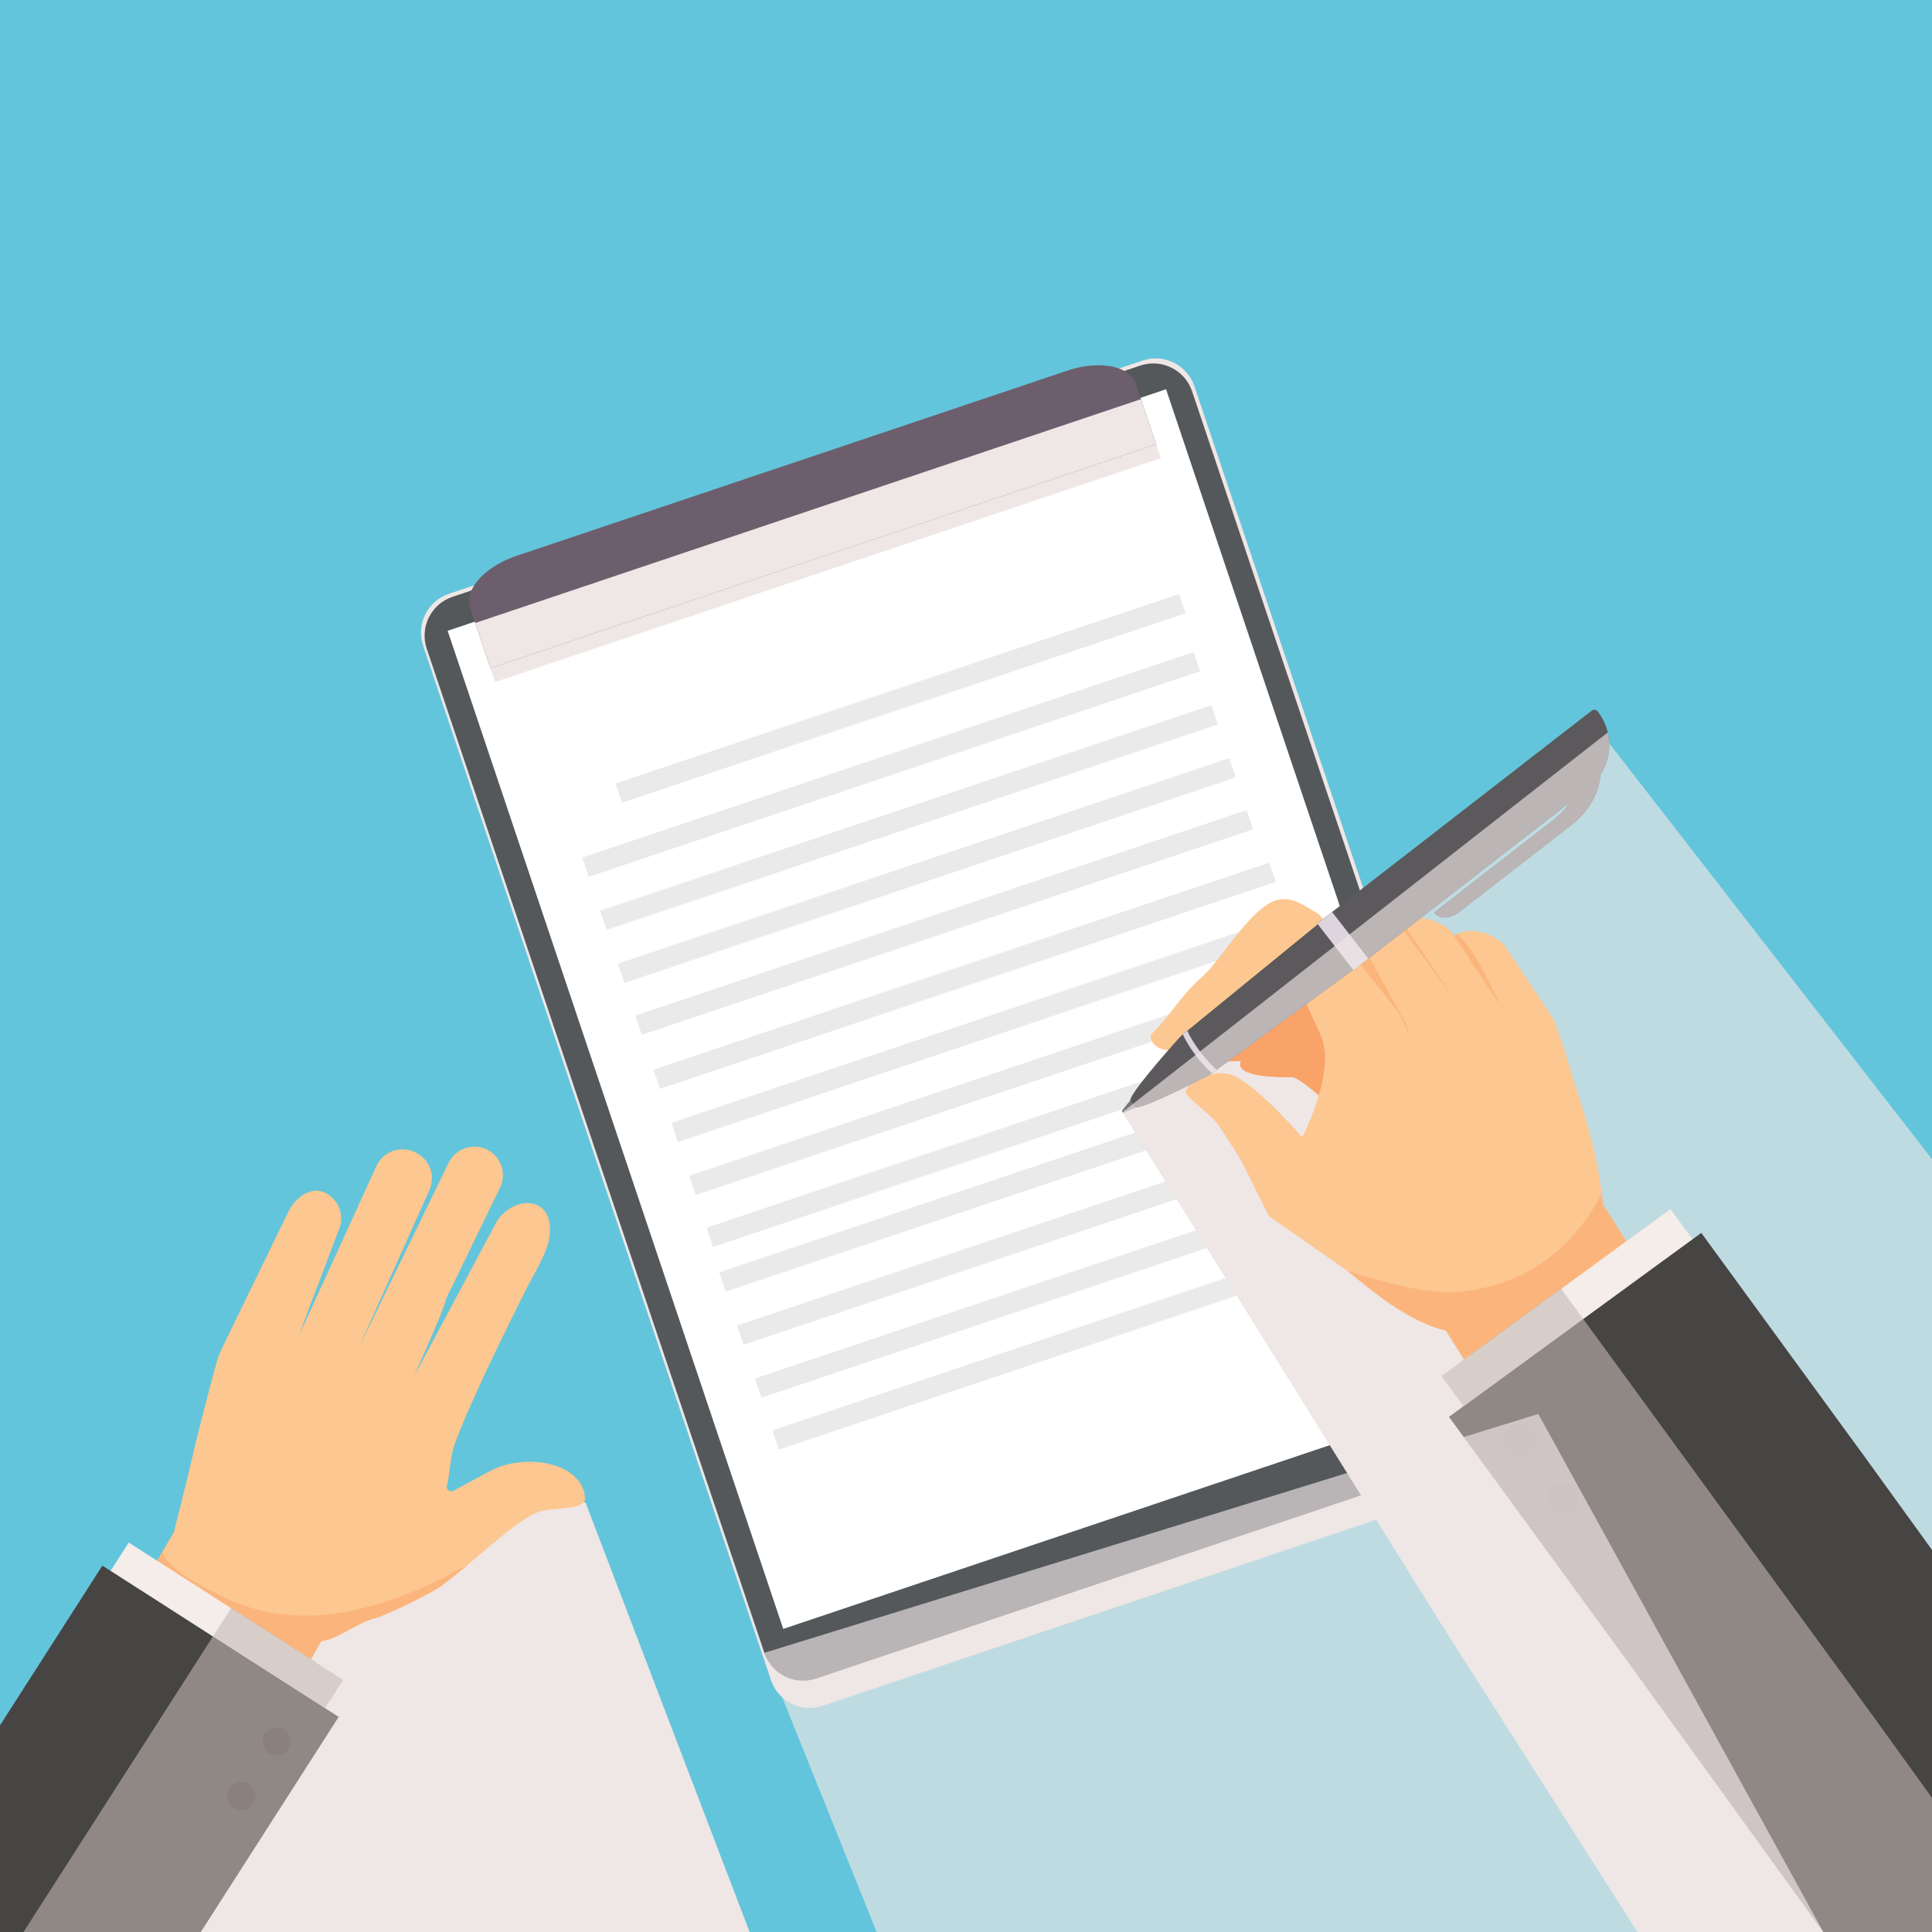 <svg xmlns="http://www.w3.org/2000/svg" viewBox="0 0 1600 1600" width="866" height="866"><style>tspan { white-space:pre }.shp0 { fill: #63c5db } .shp1 { opacity: 0.651;mix-blend-mode: multiply;fill: #efe6e6 } .shp2 { mix-blend-mode: multiply;fill: #efe6e6 } .shp3 { fill: #54585b } .shp4 { fill: #ffffff } .shp5 { fill: #eaeaea } .shp6 { fill: #6d5e6d } .shp7 { fill: #fcc790 } .shp8 { fill: #f9a369 } .shp9 { opacity: 0.502;fill: #f9a369 } .shp10 { fill: #f4ede9 } .shp11 { fill: #474444 } .shp12 { fill: #383434 } .shp13 { opacity: 0.588;mix-blend-mode: multiply;fill: #c4b8b3 } .shp14 { fill: #777777 } .shp15 { fill: #5b595b } .shp16 { fill: #ddd4dd } </style><g id="bg"><path id="&lt;Path&gt;" class="shp0" d="M1600 0L1600 1600L0 1600L0 0L1600 0Z" /></g><g id="pic"><g id="&lt;Clip Group&gt;"><path id="&lt;Path&gt;" class="shp1" d="M1618.82 1309.54L1611.84 1314.32L1600 1322.48L1574.16 1340.24L1519.48 1377.8L1492 1396.7L1455.02 1347.62L1307.72 1152.16L1279.88 1115.2L1261.24 1090.46L1260.96 1090.1L1258.9 1087.38L1240.84 1063.38L1206.12 1017.34L1190.76 996.94L1188.48 993.92L1186.12 990.76L1186.1 990.74L1157.12 952.28L1157.1 952.26L1146.32 937.96L1102.24 879.5L1102.24 879.48L1096.62 872.02L1092.14 866.06L1083.92 855.14L1083.8 855L1079.14 848.8L1071.72 838.98L1068.02 834.06L1063.2 827.66L1074.94 817.68L1086.24 808.12C1086.25 808.12 1086.26 808.11 1086.26 808.1L1095.44 800.3L1104.46 792.64L1107.1 790.42L1109.3 788.54L1114.72 783.94L1117.38 781.68L1118.68 780.58L1121.18 778.46L1124.5 775.64L1132.08 769.2L1135.8 766.04L1138.56 763.72L1148.78 755.02L1232.04 684.36L1232.14 684.28L1306.6 621.08L1315.28 613.72L1325.4 605.14L1328.2 609.14L1332.66 615.54L1332.66 615.56L1600 960L1600 1283.54L1618.82 1309.54Z" /><g id="&lt;Group&gt;"><path id="&lt;Path&gt;" class="shp2" d="M1255.9 1219.48L681.36 1412.65C663.61 1418.62 644.4 1409.07 638.43 1391.33L350.41 534.7C344.45 516.96 354 497.74 371.74 491.77L946.28 298.6C964.02 292.63 983.24 302.18 989.2 319.92L1277.22 1176.55C1283.19 1194.29 1273.64 1213.51 1255.9 1219.48Z" /><path id="&lt;Path&gt;" class="shp3" d="M1245.52 1198.61L675.92 1390.12C658.18 1396.09 638.96 1386.54 633 1368.8L353.4 537.2C347.43 519.46 356.98 500.24 374.72 494.27L944.32 302.76C962.06 296.79 981.28 306.34 987.25 324.08L1266.85 1155.68C1272.81 1173.42 1263.27 1192.64 1245.52 1198.61Z" /><path id="&lt;Path&gt;" class="shp4" d="M1243.6 1148.96L648.64 1349L370.72 522.4L965.68 322.36L1243.6 1148.96Z" /><g id="&lt;Group&gt;"><path id="&lt;Path&gt;" class="shp5" d="M993.84 555.93L487.54 726.16L482.18 710.21L988.48 539.98L993.84 555.93Z" /><path id="&lt;Path&gt;" class="shp5" d="M981.81 507.89L515.07 664.82L509.7 648.87L976.45 491.94L981.81 507.89Z" /><path id="&lt;Path&gt;" class="shp5" d="M1023.39 643.81L517.09 814.04L511.73 798.09L1018.03 627.86L1023.39 643.81Z" /><path id="&lt;Path&gt;" class="shp5" d="M1008.63 599.92L502.33 770.15L496.97 754.21L1003.27 583.98L1008.63 599.92Z" /><path id="&lt;Path&gt;" class="shp5" d="M1037.84 686.78L531.54 857.01L526.18 841.06L1032.47 670.84L1037.84 686.78Z" /><path id="&lt;Path&gt;" class="shp5" d="M1056.59 730.32L546.59 901.79L541.23 885.84L1051.23 714.37L1056.59 730.32Z" /><path id="&lt;Path&gt;" class="shp5" d="M1086.14 818.2L576.14 989.67L570.78 973.72L1080.78 802.25L1086.14 818.2Z" /><path id="&lt;Path&gt;" class="shp5" d="M1071.38 774.31L561.39 945.79L556.02 929.84L1066.02 758.37L1071.38 774.31Z" /><path id="&lt;Path&gt;" class="shp5" d="M1100.59 861.17L590.59 1032.65L585.23 1016.7L1095.23 845.22L1100.59 861.17Z" /><path id="&lt;Path&gt;" class="shp5" d="M1110.98 898.21L600.98 1069.68L595.62 1053.74L1105.62 882.26L1110.98 898.21Z" /><path id="&lt;Path&gt;" class="shp5" d="M1140.53 986.09L630.53 1157.56L625.17 1141.62L1135.17 970.14L1140.53 986.09Z" /><path id="&lt;Path&gt;" class="shp5" d="M1125.77 942.21L615.78 1113.68L610.41 1097.73L1120.41 926.26L1125.77 942.21Z" /><path id="&lt;Path&gt;" class="shp5" d="M1154.98 1029.06L644.98 1200.54L639.62 1184.59L1149.62 1013.12L1154.98 1029.06Z" /></g><g id="&lt;Group&gt;"><path id="&lt;Path&gt;" class="shp2" d="M961.36 379.42L410 564.8L394.55 518.85C388.77 501.66 398.02 483.05 415.21 477.27L904.33 312.81C921.52 307.03 940.13 316.28 945.91 333.47L961.36 379.42Z" /><path id="&lt;Compound Path&gt;" class="shp6" d="M945.82 333.21L944.92 330.55L944.54 329.46L944.54 329.44L940.6 317.71C939.11 313.26 935.78 309.73 931.15 307.19C929.78 306.41 928.29 305.74 926.7 305.19L926.68 305.19C915.79 301.22 900.13 301.51 884.15 306.88L427.71 460.35C411.72 465.74 399.07 474.95 392.77 484.69L392.77 484.71C391.83 486.14 391.06 487.57 390.42 489C388.27 493.83 387.77 498.67 389.26 503.1L393.2 514.83L393.58 515.92L394.3 518.07L394.33 518.15L394.36 518.25L394.45 518.52L394.55 518.85L406.16 553.37L957.51 367.98L945.82 333.21Z" /><path id="&lt;Path&gt;" class="shp2" d="M944.92 330.55L957.51 367.99L406.16 553.37L393.57 515.93L944.92 330.55Z" /></g></g><path id="&lt;Path&gt;" class="shp2" d="M620.8 1600L166.18 1600L132.52 1652.52L116.68 1677.24L102.12 1675.24L-18.16 1658.74L-34 1656.56L-85.1 1649.56L-72.94 1631.62L-5.48 1532.12L0 1524.04L113.4 1356.76L133.2 1327.58L148.82 1304.54L150.38 1302.24L199.9 1229.2L483.36 1244.22L484.9 1244.3L620.8 1600Z" /><g id="&lt;Group&gt;"><path id="&lt;Path&gt;" class="shp2" d="M1683.5 1490.34L1683.5 1707.84L1588.02 1707.84L1542.42 1644.8L1542.26 1644.56L1510.02 1600L1356.02 1600L1191.76 1342.18L1151.66 1277.8L1138.72 1257.02L1120.66 1228.02L1112.02 1214.14L1032.54 1086.54L1023.12 1071.4L1007.14 1045.76L997.72 1030.64L981.22 1004.12L971.78 989L955.2 962.38L945.78 947.24L933.68 927.82L929.4 920.94L938.26 914.16L941.36 911.8L941.44 911.74L944.06 909.74L946.76 907.66L946.78 907.64L946.8 907.64L990.44 874.28L991.2 873.7L994.22 871.4L995.8 870.2L995.82 870.2L1000.84 866.34L1032.74 841.96L1032.76 841.94L1064.54 817.66L1071.78 812.14L1092.26 796.48L1102.58 788.58L1105.52 786.34L1106.82 785.36L1112.38 781.08L1115.02 779.08L1117.38 781.68L1119.42 783.9L1130.18 795.7L1130.48 796.04L1143.82 810.66L1143.84 810.68L1146.44 813.52L1146.66 813.76L1150.76 818.26L1166.9 835.94L1188 859.08L1197.3 869.28L1254.76 932.26L1256.52 934.2L1286.1 966.62L1288.56 969.32L1318.52 1002.16L1321.18 1005.08L1328.18 1012.76L1343.98 1030.08L1357.66 1045.08L1357.68 1045.1L1364.98 1053.1L1400.3 1101.58L1574.16 1340.24L1600 1375.72L1605.56 1383.34L1683.5 1490.34Z" /><path id="&lt;Path&gt;" class="shp7" d="M1493.95 1323.04L1484.06 1329.28L1409.52 1376.31C1394.09 1386.05 1374.2 1382.24 1365.13 1367.85L1293.11 1253.69L1281.86 1235.87L1262.31 1204.89L1249.23 1184.14L1248.9 1183.63L1229.12 1152.27L1212.55 1126L1197.38 1101.95L1178.14 1071.46C1177.41 1070.32 1176.79 1069.14 1176.26 1067.95C1169.95 1054.01 1175.41 1036.7 1189.63 1027.74L1272.59 975.42L1274.06 974.49C1289.5 964.75 1309.37 968.54 1318.46 982.94L1324.31 992.21L1326.32 995.38L1327.49 997.24L1346.87 1027.97L1363.44 1054.24L1395.09 1104.41L1505.43 1279.34C1514.53 1293.74 1509.38 1313.31 1493.95 1323.04Z" /><g id="&lt;Group&gt;"><path id="&lt;Path&gt;" class="shp8" d="M1125.37 838C1090.01 855.48 1056.59 865.87 1025.11 869.16C952.63 876.75 970.92 847.76 973.13 846.47C995.63 833.36 1005.35 830.57 1030.76 817.57C1050.57 807.45 1073.45 799.62 1104.29 783.09L1125.37 838Z" /><path id="&lt;Path&gt;" class="shp8" d="M1141.14 846.53C1105.78 864.01 1072.35 874.4 1040.88 877.69C968.4 885.28 986.68 856.29 988.9 855C1011.39 841.89 1021.11 839.1 1046.53 826.1C1066.33 815.97 1089.22 808.14 1120.06 791.62L1141.14 846.53Z" /><path id="&lt;Path&gt;" class="shp8" d="M1192.86 889.49C1187.46 942.42 1161.19 954.3 1114.02 925.15C1105.9 920.13 1077.35 892.17 1070.11 892.2C995.56 892.52 1039.94 867.02 1042.16 866.29C1066.88 858.11 1076.96 857.39 1104.52 849.94C1125.99 844.13 1150 841.2 1183.59 831.41L1192.86 889.49Z" /></g><path id="&lt;Path&gt;" class="shp7" d="M1320.99 1046.86C1318.3 1051.42 1314.75 1054.95 1310.23 1057.24L1292.93 1067.39L1292.47 1067.67L1288.53 1069.99L1241.27 1097.74C1226.94 1104.98 1212 1105.44 1197.38 1101.95C1165.31 1094.36 1134.8 1067.8 1115.9 1052.47C1115.83 1052.41 1115.74 1052.35 1115.67 1052.28L1065.82 990.86C1043.06 945.82 1111.77 943.72 1101.16 866.14L1121.48 826.54C1152.19 811.04 1174.72 798.2 1198.39 795.6C1210.11 794.31 1222.08 795.53 1235.47 800.16L1279.38 836.44C1286.13 849.84 1295.66 872.73 1304.5 898.91C1304.55 899.06 1304.6 899.23 1304.64 899.39C1314.22 927.75 1322.96 959.93 1326.51 988C1326.89 991.13 1327.23 994.23 1327.49 997.24C1329.26 1017.82 1327.74 1035.51 1320.99 1046.86Z" /><path id="&lt;Path&gt;" class="shp7" d="M1324.09 1004.84L1312.88 1005.78C1300.29 1012.36 1284.15 1000.42 1278.23 989.07L1271.33 972.37L1203.65 808.64C1200.04 801.75 1196.65 793.05 1197.36 785.79C1197.79 781.36 1199.76 777.47 1204.16 774.85C1204.41 774.73 1204.66 774.58 1204.93 774.44L1206.9 773.42C1213.52 769.96 1222.92 770.5 1231.2 773.42C1238.68 776.09 1245.26 780.69 1248.07 786.07L1286.33 843.65C1292.26 855 1336.68 998.27 1324.09 1004.84Z" /><path id="&lt;Path&gt;" class="shp9" d="M1243.39 834.28L1239.46 855.59L1234.52 848.25L1213.29 809.89L1197.36 785.79L1189.65 774.1L1191.26 764.16C1196.96 766.79 1201.76 770.56 1204.16 774.85C1204.41 774.73 1204.66 774.58 1204.93 774.44L1206.9 773.42C1210.26 777.18 1217.47 784.74 1221.87 792.34C1228.64 804.01 1235.81 817.99 1243.39 834.28Z" /><path id="&lt;Path&gt;" class="shp7" d="M1287.98 965.82L1278.76 969.73C1276.63 970.84 1274.44 971.66 1272.22 972.17C1271.92 972.24 1271.63 972.31 1271.33 972.37C1260.74 974.54 1250.04 970.25 1245.26 961.09L1159.98 797.83C1158.2 794.42 1156.47 790.56 1155.27 786.65C1152.9 779.05 1152.53 771.26 1157.64 766.24C1158.62 765.26 1159.82 764.38 1161.24 763.64L1163.23 762.6C1165.51 761.41 1168.12 760.7 1170.9 760.41C1177.44 759.68 1184.92 761.21 1191.26 764.16C1196.96 766.79 1201.76 770.56 1204.16 774.85C1204.24 774.98 1204.31 775.12 1204.39 775.26L1242.66 832.84C1243.27 834.01 1244.36 836.27 1245.82 839.38C1258.57 866.67 1299.26 959.92 1287.98 965.82Z" /><path id="&lt;Path&gt;" class="shp9" d="M1204.25 827.16L1194.63 836.58L1186.51 833.05L1167.54 804.5L1155.27 786.65L1145.54 772.49C1145.62 771.97 1149.76 766.71 1154.42 760.92C1154.95 761.66 1155.45 762.42 1155.9 763.23L1157.64 766.24C1158.62 765.26 1159.82 764.38 1161.24 763.64L1204.25 827.16Z" /><path id="&lt;Path&gt;" class="shp7" d="M1258.01 997.61L1255.86 998.85C1242.27 1006.68 1224.9 1001.98 1217.09 988.39L1212.06 979.66L1139.28 853.14L1104.54 792.78C1100.21 785.25 1099.71 776.58 1102.43 769.01C1103.45 766.17 1104.93 763.49 1106.81 761.08C1106.95 760.91 1107.1 760.74 1107.24 760.57C1108.86 758.59 1110.79 756.79 1112.99 755.28C1113.06 755.22 1113.13 755.17 1113.17 755.13C1113.76 754.74 1114.36 754.35 1114.98 754L1115.99 753.43L1117.12 752.77C1129.92 745.4 1146.04 749.13 1154.42 760.92C1154.78 761.41 1157.05 764.08 1161.24 768.92L1205.62 828.95L1268.45 958.84C1270.88 963.05 1272.1 967.64 1272.22 972.17C1272.51 982.28 1267.38 992.21 1258.01 997.61Z" /><path id="&lt;Path&gt;" class="shp9" d="M1181.83 904.42L1139.28 853.14L1083.24 785.63L1081.43 766.79L1091.48 756.64C1093.23 758.2 1097.21 762.77 1102.43 769.01C1103.45 766.17 1104.93 763.49 1106.81 761.08C1106.95 760.91 1107.1 760.74 1107.24 760.57C1109.19 758.27 1112.23 755.87 1112.99 755.28C1113.06 755.22 1113.13 755.17 1113.17 755.13L1164.57 848.26L1167.55 858.09L1177.78 891.69L1181.83 904.42Z" /><path id="&lt;Path&gt;" class="shp7" d="M1212.06 979.66C1209.69 984.83 1205.76 989.34 1200.45 992.39L1198.32 993.62C1184.71 1001.45 1087.47 953.41 1079.65 939.83C1097.17 901.27 1101.67 873.33 1093.16 856C1086.19 841.8 1069.87 801.86 1064.6 805.61C1048.59 817.03 1008.25 857.43 990.76 864.64C955.93 879.01 951.3 858.76 953.1 856.96C971.53 838.56 975.81 826.47 997.08 807.45C1010.93 795.07 1036.77 750.33 1058.01 745.22C1071.65 741.94 1083.14 752.42 1090.76 756.1C1090.93 756.17 1091.17 756.36 1091.48 756.64C1093.23 758.2 1097.21 762.77 1102.43 769.01C1115.58 784.72 1134.57 808.42 1159.4 840.11L1167.55 858.09L1210.91 953.61C1215.67 961.89 1215.8 971.6 1212.06 979.66Z" /><path id="&lt;Path&gt;" class="shp7" d="M1193.58 1044.1C1205.01 1054.84 1212.79 1063.74 1202.05 1075.17L1206.71 1078.95C1195.97 1090.38 1127.33 1063.21 1115.9 1052.47L1050.94 1007.21C1025.37 956.67 1033.2 968.65 1010.38 933.63C1002.26 921.16 981.35 909.01 981.95 903.67C982.55 898.38 1006.18 880.75 1026.15 893.1C1051.09 908.53 1081.58 946.12 1087.93 952.09L1193.58 1044.1Z" /><path id="&lt;Path&gt;" class="shp9" d="M1417.81 1092.01L1395.09 1104.41L1341.39 1133.77L1257.63 1179.54L1249.23 1184.14L1247.93 1184.84L1232.89 1193.06L1219.75 1200.23L1200.62 1174.03L1200.17 1173.4L1212.16 1164.65L1193.9 1139.61L1212.55 1126L1197.38 1101.95C1165.31 1094.36 1134.8 1067.8 1115.9 1052.47C1133.48 1058.35 1155.5 1064.72 1176.26 1067.95C1188.91 1069.93 1201.11 1070.75 1211.53 1069.55C1266.04 1063.35 1298.16 1032.99 1316.38 1005.49C1319.4 1000.94 1322.03 996.47 1324.31 992.21C1324.85 991.22 1325.37 990.23 1325.86 989.28L1325.87 989.26C1326.08 988.82 1326.3 988.42 1326.51 988C1326.89 991.13 1327.23 994.23 1327.49 997.24L1346.87 1027.97L1359.12 1019.04L1369.74 1011.29L1385.66 1038.02L1417.81 1092.01Z" /><g id="&lt;Group&gt;"><path id="&lt;Path&gt;" class="shp10" d="M1642.53 1356.37L1552.05 1422.41L1453.04 1494.67L1232.89 1193.06L1212.16 1164.65L1193.9 1139.61L1212.55 1126L1217.68 1122.25L1292.47 1067.67L1292.91 1067.35L1320.99 1046.86L1346.87 1027.97L1359.12 1019.04L1369.74 1011.29L1383.4 1001.31L1401.68 1026.35L1642.53 1356.37Z" /><path id="&lt;Path&gt;" class="shp11" d="M1918.28 1723.5L1820.54 1794.84L1709.52 1875.84L1588.02 1707.84L1542.42 1644.8L1542.26 1644.56L1510.02 1600L1347.3 1375L1323.34 1342.18L1242.16 1230.94L1232.68 1217.96L1222.3 1203.74L1219.76 1200.24L1219.74 1200.22L1209.46 1186.14L1209.46 1186.1L1206.52 1182.1L1200.62 1174.04L1200.18 1173.4L1205.7 1169.36L1212.16 1164.64L1223.22 1156.56L1226.04 1154.52L1229.12 1152.26L1235.54 1147.58L1279.88 1115.2L1311.18 1092.36L1363.44 1054.24L1364.98 1053.1L1376.7 1044.54L1385.66 1038.02L1401.68 1026.34L1408.94 1021.04L1542.26 1203.72L1600 1283.54L1618.82 1309.54L1918.28 1723.5Z" /><path id="&lt;Path&gt;" class="shp12" d="M1245.43 1193.09C1245.76 1200.26 1251.84 1205.8 1259.01 1205.47C1266.18 1205.14 1271.72 1199.06 1271.39 1191.9C1271.06 1184.73 1264.98 1179.19 1257.81 1179.52C1250.64 1179.85 1245.1 1185.93 1245.43 1193.09Z" /><path id="&lt;Path&gt;" class="shp12" d="M1280.93 1241.32C1281.26 1248.48 1287.34 1254.03 1294.51 1253.7C1301.68 1253.37 1307.22 1247.29 1306.89 1240.12C1306.56 1232.95 1300.48 1227.41 1293.31 1227.74C1286.14 1228.07 1280.6 1234.15 1280.93 1241.32Z" /><path id="&lt;Path&gt;" class="shp13" d="M1820.54 1794.84L1709.52 1875.84L1588.02 1707.84L1542.42 1644.8L1542.26 1644.56L1510.02 1600L1347.3 1375L1323.34 1342.18L1242.16 1230.94L1232.68 1217.96L1222.3 1203.74L1219.76 1200.24L1219.74 1200.22L1209.46 1186.14L1209.46 1186.12L1200.62 1174.04L1200.18 1173.4L1205.7 1169.36L1212.16 1164.64L1201.32 1149.8L1193.9 1139.62L1198.32 1136.4L1212.56 1126L1215.84 1123.6L1217.68 1122.24L1217.42 1121.86L1218.54 1121.04L1260.96 1090.1L1288.52 1070L1288.66 1069.9L1288.68 1069.9L1292.64 1067L1292.9 1067.36L1292.92 1067.38L1292.94 1067.4L1311.18 1092.36L1341.4 1133.76L1484.06 1329.28L1491.18 1339.04L1493.48 1342.18L1519.48 1377.8L1519.86 1378.32L1552.06 1422.4L1600 1488.9L1683.5 1604.74L1820.54 1794.84Z" /></g><g id="&lt;Group&gt;"><path id="&lt;Path&gt;" class="shp14" d="M943.26 915.6C943.08 915.74 942.86 915.88 942.64 916L940.58 916.92L932.5 920.52L930.76 921.3C930.28 921.52 929.82 921.36 929.52 921.06C929.48 921.04 929.44 920.98 929.4 920.94C929.12 920.56 929.04 920.02 929.4 919.56L936.12 911.12C936.11 911.12 936.11 911.11 936.12 911.1L937.5 909.36C938.34 908.44 939.48 907.98 940.64 907.98C941.9 907.98 943.16 908.54 944 909.64C944.02 909.66 944.02 909.68 944.04 909.7C945.46 911.58 945.06 914.2 943.26 915.6Z" /><path id="&lt;Path&gt;" class="shp15" d="M1332.32 622.7C1331.48 629.44 1329.12 635.98 1325.32 641.8C1322.62 645.94 1319.22 649.7 1315.1 652.9L1300.12 664.5C1300.12 664.52 1300.1 664.52 1300.1 664.54L1133.18 793.94L1120.88 803.48L1120.62 803.14L1105.36 783.48L1091.38 765.44L1090.88 764.8L1103.18 755.26L1318.2 588.54C1319.76 587.34 1321.96 587.62 1323.14 589.16C1327.28 594.5 1330.02 600.44 1331.48 606.58C1331.66 607.34 1331.8 608.08 1331.94 608.84C1332.78 613.44 1332.9 618.12 1332.32 622.7Z" /><path id="&lt;Path&gt;" class="shp15" d="M1132.6 793.2C1131.66 794.38 1130.54 795.48 1129.26 796.44L1120.62 803.14L1120.3 803.38L1016.44 879.48L1010.22 884.06L1007.58 885.98L1003.72 888.8L1003.02 889.32C1001.04 890.8 946.12 918.76 940.58 916.92C940.42 916.88 940.32 916.82 940.24 916.72L938.3 914.2L936.26 911.56C936.18 911.46 936.12 911.32 936.12 911.12C936.11 911.12 936.11 911.11 936.12 911.1C935.76 904.88 976.7 858.98 978.46 857.56L979.54 856.68L983.26 853.66L984.88 852.34L990.86 847.44L1091.06 765.68L1091.38 765.44L1100.06 758.7C1101.3 757.72 1102.62 756.92 1103.98 756.3C1111.64 752.78 1120.86 754.72 1125.28 760.42L1128.88 765.08L1133.9 771.56C1138.34 777.28 1137.88 786.66 1132.6 793.2Z" /><path id="&lt;Path&gt;" class="shp16" d="M1133.18 793.94L1120.88 803.48L1120.62 803.14L1105.36 783.48L1091.38 765.44L1090.88 764.8L1103.18 755.26L1103.98 756.3L1117.62 773.88L1132.6 793.2L1133.18 793.94Z" /><path id="&lt;Path&gt;" class="shp15" d="M1325.32 641.8C1324.42 656.3 1316.04 671.88 1301.56 683.08L1207.8 755.78C1201.96 760.32 1194.62 761.04 1189.94 757.92C1189.08 757.34 1188.3 756.62 1187.64 755.76L1285.8 679.66C1286.7 678.96 1287.56 678.24 1288.42 677.52C1293.02 673.58 1296.94 669.18 1300.1 664.54C1300.1 664.52 1300.12 664.52 1300.12 664.5C1308.32 652.46 1311.46 638.74 1308.6 626.94C1308.44 626.26 1308.26 625.58 1308.04 624.9C1307.54 623.26 1306.92 621.66 1306.16 620.12L1314.96 613.3L1317.94 617.16L1318.36 617.7C1318.62 618.04 1318.88 618.4 1319.14 618.76C1323.88 625.4 1325.86 633.42 1325.32 641.8Z" /><path id="&lt;Path&gt;" class="shp16" d="M1007.58 885.98L1003.72 888.8C999.64 885.2 995.24 880.48 991 875.02C990.66 874.58 990.34 874.16 990.02 873.72C985.48 867.7 981.9 861.78 979.54 856.68L983.26 853.66C985.6 858.72 989.22 864.76 993.78 870.78C994.08 871.22 994.42 871.66 994.76 872.1C999 877.58 1003.5 882.38 1007.58 885.98Z" /></g><path id="&lt;Path&gt;" class="shp1" d="M1332.32 622.7C1331.48 629.44 1329.12 635.98 1325.32 641.8C1324.42 656.3 1316.04 671.88 1301.56 683.08L1207.8 755.78C1201.96 760.32 1194.62 761.04 1189.94 757.92C1189.08 757.34 1188.3 756.62 1187.64 755.76L1285.8 679.66C1286.7 678.96 1287.56 678.24 1288.42 677.52C1293.02 673.58 1296.94 669.18 1300.1 664.54L1133.18 793.94L1120.88 803.48L1120.62 803.14L1120.3 803.38L1016.44 879.48L1010.22 884.06L1007.58 885.98L1003.72 888.8L1003.02 889.32C1001.04 890.8 946.12 918.76 940.58 916.92L932.5 920.52L930.76 921.3C930.28 921.52 929.82 921.36 929.52 921.06L938.3 914.2L944.04 909.7L990.02 873.72L993.78 870.78L1105.36 783.48L1117.62 773.88L1128.88 765.08L1308.04 624.9L1317.94 617.16L1331.48 606.58C1331.66 607.34 1331.8 608.08 1331.94 608.84C1332.78 613.44 1332.9 618.12 1332.32 622.7Z" /></g><g id="&lt;Group&gt;"><g id="&lt;Group&gt;"><path id="&lt;Path&gt;" class="shp7" d="M454.54 1010.27C453.5 1006.25 451.51 1002.62 448.24 1000.06C447.33 999.33 446.31 998.7 445.2 998.18C432.57 992.25 415.95 1001.49 410.02 1014.12C365.38 1097.85 343.01 1139.65 342.92 1139.53C342.92 1139.52 342.93 1139.49 342.96 1139.45C360.78 1099.64 369.6 1078.35 369.41 1075.6L414.13 983.55C419.81 971.86 414.89 957.64 403.19 951.95C391.5 946.27 377.28 951.19 371.6 962.89L322.51 1063.92C322.01 1064.73 321.54 1065.56 321.13 1066.44L316.8 1075.69L296.93 1116.59L355.58 985.63C360.98 973.81 355.73 959.71 343.91 954.3L343.11 953.93C331.28 948.53 317.18 953.78 311.78 965.61L248.66 1103.66C248.35 1103.49 258.94 1075.24 280.42 1018.91C285.83 1007.09 280.58 992.99 268.75 987.58C256.93 982.17 243.93 992.3 238.52 1004.13L183.15 1117.95C182.51 1119.35 181.02 1123.28 181 1123.3C179.99 1125.06 173.66 1148.85 162.03 1194.68C158.92 1209.1 152.89 1233.9 143.94 1269.07L134.92 1284.28L98.87 1345.13L-5.82 1521.83C-12.64 1534.27 13.37 1553.3 26.69 1560.61L99.58 1600.65C112.9 1607.97 129.24 1603.82 136.07 1591.38L219.7 1441.89L265.2 1360.56C265.76 1359.55 266.76 1358.91 267.89 1358.75C268.2 1358.7 268.51 1358.66 268.82 1358.6C280.76 1356.41 297.36 1343.41 310.33 1340.27C317.9 1338.45 356.62 1320.29 366.97 1312.35C374.17 1306.83 380.97 1301.29 387.4 1295.92C411.47 1275.83 430.35 1258.14 445.7 1252.25C457.71 1247.63 485.45 1251.61 484.53 1240.3C482.13 1210.9 434.97 1203.07 406.61 1217.86C403.75 1219.35 389.1 1227.3 375.52 1234.58C374.51 1235.13 373.3 1235.18 372.25 1234.71C372.24 1234.7 372.22 1234.7 372.2 1234.69C371.82 1234.51 371.47 1234.28 371.18 1234.01C371.05 1233.89 370.93 1233.78 370.83 1233.64C370.82 1233.63 370.8 1233.61 370.79 1233.59C370.06 1232.71 369.76 1231.52 370.07 1230.35C372.68 1220.3 372.81 1206.29 376.25 1196.87C384.44 1174.55 394.5 1152.88 404.62 1131.38C414.98 1109.39 425.73 1087.58 436.69 1065.88C442.65 1054.07 450.38 1042.32 453.95 1029.53C455.53 1023.86 456.19 1016.58 454.54 1010.27Z" /><path id="&lt;Path&gt;" class="shp9" d="M98.87 1345.13L219.7 1441.89L266.11 1358.91C266.99 1358.89 267.88 1358.78 268.81 1358.6L268.82 1358.6C280.75 1356.41 297.36 1343.41 310.33 1340.27C317.9 1338.45 356.62 1320.29 366.97 1312.35C374.17 1306.83 380.97 1301.29 387.4 1295.92C309.16 1339.9 243.03 1349.37 188.99 1324.32C153.73 1307.98 135.7 1294.64 134.92 1284.28L98.87 1345.13Z" /></g><g id="&lt;Group&gt;"><path id="&lt;Path&gt;" class="shp10" d="M284.11 1391.25L269.09 1414.7L70.96 1723.84L-21.78 1664.4L-106.54 1610.08L91.58 1300.93L106.61 1277.49L129.36 1292.07L191.37 1331.81L261.83 1376.97L284.11 1391.25Z" /><path id="&lt;Path&gt;" class="shp11" d="M280.32 1421.9L279.94 1422.48L166.18 1600L132.52 1652.52L116.68 1677.24L67.94 1753.3L67.18 1754.48L62.22 1751.3L18.8 1723.48L-36.82 1687.86L-128.38 1629.16L-47.8 1503.44L0 1428.86L84.78 1296.58L91.58 1300.94L114.96 1315.92L115.84 1316.46L133.2 1327.58L154.54 1341.28L176.34 1355.26L243.92 1398.56L243.94 1398.56L247.2 1400.66L269.08 1414.7L269.1 1414.7L280.32 1421.9Z" /><path id="&lt;Path&gt;" class="shp12" d="M240.79 1442.02C240.89 1448.47 235.74 1453.78 229.29 1453.87C222.84 1453.96 217.54 1448.81 217.44 1442.36C217.35 1435.91 222.5 1430.61 228.95 1430.52C235.4 1430.42 240.7 1435.58 240.79 1442.02Z" /><path id="&lt;Path&gt;" class="shp12" d="M211.57 1487.21C211.66 1493.66 206.51 1498.96 200.07 1499.06C193.62 1499.15 188.31 1494 188.22 1487.55C188.13 1481.1 193.28 1475.8 199.73 1475.71C206.18 1475.61 211.48 1480.76 211.57 1487.21Z" /><path id="&lt;Path&gt;" class="shp13" d="M269.1 1414.7L280.32 1421.9L279.94 1422.48L166.18 1600L132.52 1652.52L116.68 1677.24L67.94 1753.3L67.18 1754.48L62.22 1751.3L18.8 1723.48L-36.82 1687.86L-21.78 1664.4L-18.16 1658.74L-10.28 1646.46L4.68 1623.1L19.48 1600L29.96 1583.64L40.04 1567.94L116.34 1448.88L154.36 1389.56L164.62 1373.54L176.34 1355.26L191.38 1331.82L191.6 1331.46L257.76 1373.84L262.06 1376.6L261.84 1376.98L284.12 1391.24L269.08 1414.7L269.1 1414.7Z" /></g></g><path id="&lt;Path&gt;" class="shp1" d="M1510.02 1600L726 1600L633 1368.8L1274 1171L1510.02 1600Z" /></g></g></svg>
